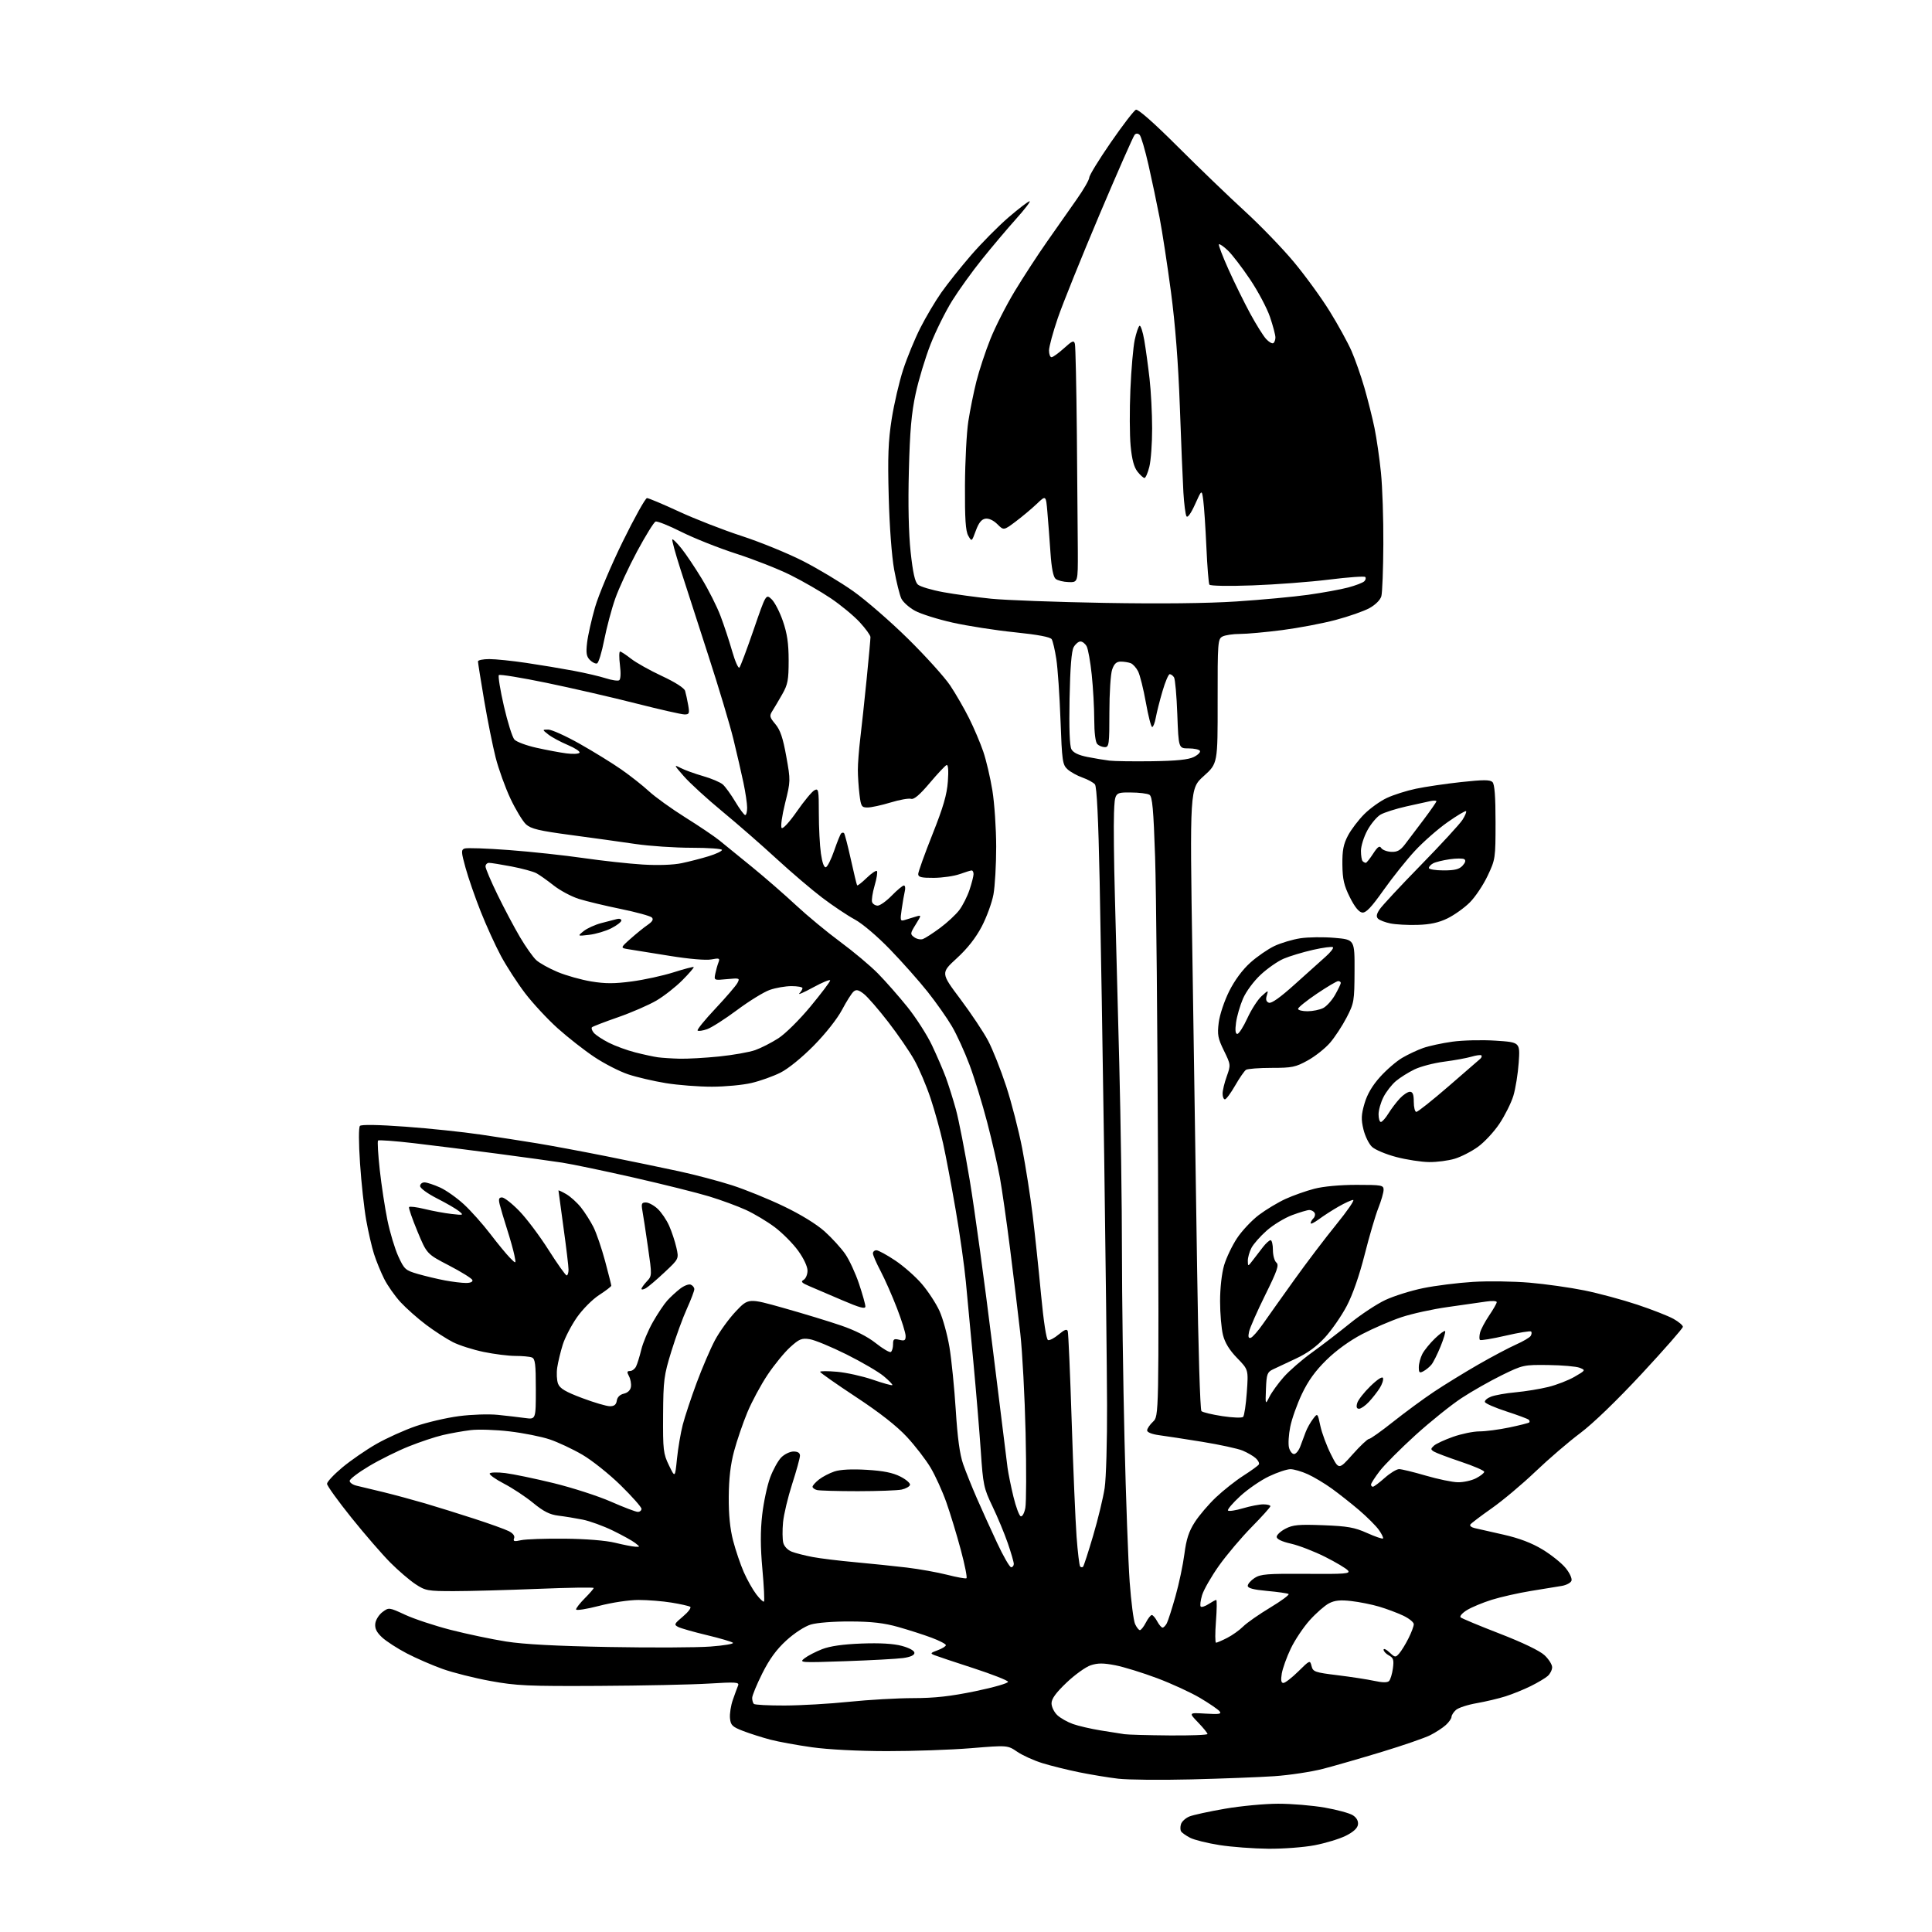 <?xml version="1.0" encoding="UTF-8" standalone="no"?>
<svg 
  version="1.1" 
  xmlns="http://www.w3.org/2000/svg" 
  xmlns:xlink="http://www.w3.org/1999/xlink" 
  xmlns:svg="http://www.w3.org/2000/svg"
  xmlns:rdf="http://www.w3.org/1999/02/22-rdf-syntax-ns#"
  xmlns:cc="http://creativecommons.org/ns#"
  xmlns:dc="http://purl.org/dc/elements/1.1/"
  viewBox="0 0 768 768"
  width="768"
  height="768"
>
<style>svg {background-color: white; }</style>"
<path stroke="none" fill="black" fill-rule="evenodd" d="M504.16,734.90C498.30,734.85 489.58,734.20 484.79,733.45C480.00,732.70 474.74,731.40 473.10,730.55C471.47,729.71 469.84,728.56 469.50,728.00C469.15,727.44 469.14,726.13 469.47,725.10C469.80,724.06 471.29,722.71 472.78,722.09C474.28,721.47 480.68,720.08 487.00,718.99C493.32,717.90 502.83,717.01 508.12,717.01C513.41,717.00 521.73,717.70 526.62,718.55C531.50,719.40 536.54,720.78 537.81,721.61C539.30,722.59 540.01,723.90 539.81,725.31C539.61,726.76 537.96,728.26 534.95,729.76C532.45,731.00 526.89,732.69 522.61,733.51C518.33,734.33 510.03,734.96 504.16,734.90zM473.50,707.34C461.40,707.64 448.35,707.51 444.50,707.06C440.65,706.61 433.68,705.46 429.00,704.51C424.32,703.55 417.75,701.93 414.40,700.89C411.04,699.86 406.55,697.83 404.41,696.38C400.53,693.74 400.53,693.74 386.02,694.93C378.03,695.59 362.95,696.11 352.50,696.10C341.08,696.08 329.20,695.47 322.73,694.56C316.80,693.72 309.37,692.37 306.23,691.54C303.08,690.71 298.25,689.18 295.50,688.13C291.10,686.44 290.46,685.83 290.18,683.03C290.01,681.28 290.52,677.97 291.33,675.68C292.13,673.38 293.07,670.82 293.41,670.00C293.95,668.69 292.47,668.59 281.76,669.25C275.02,669.66 255.32,670.08 238.00,670.17C209.79,670.32 205.30,670.11 194.95,668.22C188.60,667.06 180.05,664.91 175.95,663.44C171.85,661.98 165.43,659.19 161.69,657.24C157.94,655.28 153.52,652.42 151.87,650.88C149.69,648.84 148.95,647.33 149.18,645.38C149.36,643.91 150.65,641.85 152.05,640.81C154.58,638.93 154.63,638.93 161.05,641.90C164.60,643.55 172.73,646.24 179.12,647.89C185.51,649.53 195.41,651.61 201.12,652.52C208.23,653.64 221.13,654.33 242.06,654.71C258.87,655.02 277.03,654.94 282.41,654.53C287.80,654.13 291.82,653.45 291.35,653.03C290.88,652.61 286.23,651.24 281.00,649.99C275.77,648.74 270.64,647.28 269.59,646.74C267.84,645.84 267.99,645.51 271.52,642.55C273.62,640.78 274.90,639.06 274.35,638.72C273.80,638.38 270.46,637.63 266.93,637.06C263.39,636.48 257.51,636.01 253.86,636.01C250.09,636.00 243.29,637.02 238.11,638.37C233.10,639.67 229.00,640.30 229.00,639.77C229.00,639.23 230.57,637.23 232.50,635.30C234.42,633.37 236.00,631.55 236.00,631.25C236.00,630.94 225.99,631.10 213.75,631.60C201.51,632.09 186.52,632.50 180.43,632.50C169.98,632.50 169.11,632.34 165.13,629.71C162.81,628.17 158.35,624.35 155.21,621.20C152.07,618.06 145.11,610.04 139.75,603.37C134.39,596.70 130.00,590.61 130.00,589.83C130.00,589.05 132.72,586.14 136.06,583.35C139.39,580.57 145.47,576.37 149.58,574.02C153.69,571.67 160.76,568.48 165.28,566.93C169.80,565.38 177.52,563.58 182.44,562.94C187.40,562.28 194.29,562.06 197.94,562.43C201.55,562.80 206.41,563.37 208.75,563.69C213.00,564.27 213.00,564.27 213.00,552.24C213.00,542.20 212.74,540.11 211.42,539.61C210.55,539.27 207.60,539.00 204.88,539.00C202.15,539.00 196.47,538.29 192.27,537.42C188.06,536.55 182.56,534.80 180.04,533.52C177.53,532.25 172.74,529.15 169.40,526.64C166.05,524.13 161.48,520.07 159.22,517.63C156.97,515.18 154.03,511.00 152.70,508.34C151.37,505.68 149.56,501.25 148.68,498.50C147.80,495.75 146.40,489.68 145.57,485.00C144.74,480.32 143.63,470.20 143.12,462.50C142.56,454.16 142.55,448.12 143.08,447.56C143.65,446.97 150.44,447.09 161.24,447.88C170.73,448.57 184.12,449.98 191.00,451.00C197.88,452.01 208.00,453.59 213.50,454.49C219.00,455.39 231.38,457.70 241.00,459.62C250.62,461.55 263.68,464.25 270.00,465.62C276.32,466.99 285.77,469.49 291.00,471.17C296.23,472.85 305.46,476.60 311.52,479.51C318.29,482.75 324.58,486.62 327.82,489.52C330.71,492.13 334.40,496.17 336.01,498.51C337.62,500.85 340.08,506.16 341.47,510.31C342.86,514.46 344.00,518.52 344.00,519.33C344.00,520.46 341.79,519.86 334.75,516.84C329.66,514.65 323.79,512.14 321.69,511.25C318.68,509.98 318.21,509.46 319.44,508.77C320.30,508.29 321.00,506.64 321.00,505.10C321.00,503.46 319.46,500.19 317.25,497.15C315.19,494.31 311.02,490.12 308.00,487.84C304.98,485.57 299.80,482.47 296.50,480.96C293.20,479.45 286.63,477.03 281.89,475.59C277.16,474.15 263.66,470.78 251.89,468.10C240.13,465.43 227.35,462.76 223.50,462.17C219.65,461.58 207.95,459.96 197.50,458.58C187.05,457.19 172.27,455.34 164.66,454.45C157.06,453.56 150.58,453.08 150.28,453.39C149.98,453.69 150.29,458.93 150.96,465.04C151.63,471.15 153.01,480.16 154.01,485.06C155.02,489.95 156.96,496.42 158.34,499.43C160.70,504.58 161.15,504.99 166.17,506.44C169.10,507.28 173.92,508.43 176.89,508.99C179.85,509.54 183.60,510.00 185.22,510.00C187.02,510.00 188.02,509.55 187.78,508.83C187.56,508.19 183.40,505.60 178.53,503.07C169.67,498.48 169.67,498.48 165.94,489.49C163.88,484.54 162.38,480.20 162.60,479.84C162.82,479.48 165.59,479.82 168.75,480.59C171.91,481.37 176.75,482.26 179.50,482.57C184.26,483.11 184.40,483.06 182.50,481.49C181.40,480.58 177.46,478.29 173.75,476.41C169.98,474.49 167.00,472.32 167.00,471.49C167.00,470.67 167.79,470.01 168.75,470.02C169.71,470.03 172.49,470.95 174.93,472.05C177.37,473.16 181.64,476.18 184.43,478.76C187.22,481.34 191.92,486.61 194.87,490.47C197.82,494.34 201.35,498.62 202.71,500.00C205.19,502.50 205.19,502.50 204.48,499.00C204.09,497.07 202.77,492.35 201.53,488.50C200.30,484.65 199.00,480.26 198.63,478.75C198.11,476.61 198.32,476.00 199.57,476.00C200.45,476.00 203.52,478.40 206.38,481.34C209.25,484.27 214.49,491.24 218.04,496.84C221.59,502.43 224.84,507.00 225.25,507.00C225.66,507.00 226.00,505.96 226.00,504.69C226.00,503.42 225.10,495.91 224.00,488.00C222.90,480.09 222.00,473.46 222.00,473.25C222.00,473.05 223.39,473.70 225.10,474.69C226.80,475.69 229.44,478.07 230.96,480.00C232.49,481.93 234.70,485.41 235.89,487.75C237.07,490.08 239.15,496.16 240.52,501.25C241.88,506.34 243.00,510.76 243.00,511.08C243.00,511.40 240.83,513.07 238.17,514.79C235.47,516.54 231.58,520.46 229.31,523.71C227.10,526.89 224.57,531.75 223.71,534.50C222.85,537.25 221.86,541.32 221.52,543.54C221.17,545.77 221.32,548.69 221.83,550.04C222.56,551.94 224.74,553.24 231.41,555.75C236.16,557.54 241.13,559.00 242.45,559.00C244.17,559.00 244.95,558.37 245.18,556.79C245.38,555.39 246.42,554.37 248.00,554.00C249.56,553.64 250.62,552.60 250.81,551.26C250.98,550.07 250.63,548.18 250.03,547.05C249.15,545.41 249.23,545.00 250.43,545.00C251.25,545.00 252.33,544.21 252.82,543.25C253.31,542.29 254.26,539.25 254.92,536.50C255.59,533.75 257.67,528.80 259.55,525.50C261.43,522.20 263.99,518.38 265.24,517.00C266.48,515.62 268.77,513.51 270.32,512.31C271.86,511.10 273.77,510.36 274.56,510.66C275.35,510.97 276.00,511.78 276.00,512.47C276.00,513.16 274.67,516.65 273.05,520.24C271.42,523.82 268.65,531.42 266.89,537.13C263.92,546.75 263.68,548.59 263.59,562.50C263.51,576.43 263.67,577.86 265.92,582.50C268.34,587.50 268.34,587.50 269.11,579.87C269.54,575.67 270.57,569.58 271.41,566.34C272.25,563.10 274.74,555.60 276.93,549.69C279.13,543.77 282.40,536.14 284.21,532.74C286.02,529.35 289.75,524.19 292.50,521.29C297.50,516.01 297.50,516.01 311.50,519.95C319.20,522.12 329.46,525.24 334.30,526.90C339.97,528.84 344.89,531.34 348.16,533.94C350.95,536.16 353.63,537.73 354.12,537.43C354.60,537.13 355.00,535.77 355.00,534.42C355.00,532.30 355.34,532.05 357.50,532.59C359.58,533.11 360.00,532.86 360.00,531.07C360.00,529.89 358.45,524.91 356.55,520.00C354.66,515.10 351.74,508.48 350.06,505.29C348.38,502.11 347.00,498.94 347.00,498.25C347.00,497.56 347.62,497.00 348.39,497.00C349.15,497.00 352.52,498.83 355.87,501.07C359.22,503.31 363.99,507.51 366.46,510.41C368.94,513.30 372.07,518.10 373.44,521.08C374.80,524.06 376.59,530.55 377.42,535.50C378.24,540.45 379.37,551.70 379.93,560.50C380.62,571.54 381.53,578.20 382.86,582.00C383.92,585.02 386.36,591.10 388.28,595.50C390.20,599.90 393.82,607.89 396.33,613.25C398.83,618.61 401.36,623.00 401.94,623.00C402.52,623.00 403.00,622.40 403.00,621.68C403.00,620.95 401.92,617.23 400.61,613.43C399.29,609.62 396.56,603.04 394.53,598.82C391.06,591.59 390.79,590.31 389.88,576.82C389.34,568.94 388.02,553.05 386.94,541.50C385.85,529.95 384.50,515.55 383.94,509.50C383.38,503.45 381.56,490.62 379.90,481.00C378.24,471.38 375.99,459.45 374.89,454.50C373.79,449.55 371.54,441.45 369.89,436.50C368.23,431.55 365.34,424.74 363.46,421.38C361.58,418.01 356.91,411.20 353.08,406.25C349.26,401.30 344.91,396.29 343.42,395.12C341.34,393.48 340.40,393.25 339.35,394.13C338.59,394.75 336.52,398.02 334.74,401.38C332.85,404.96 328.19,410.87 323.50,415.63C318.81,420.39 313.34,424.84 310.27,426.38C307.39,427.83 302.22,429.68 298.77,430.49C295.32,431.31 288.23,431.98 283.00,431.98C277.77,431.99 269.55,431.35 264.72,430.57C259.89,429.78 253.14,428.21 249.72,427.07C246.30,425.93 240.24,422.83 236.27,420.18C232.29,417.53 225.73,412.39 221.68,408.76C217.64,405.13 211.82,398.86 208.74,394.83C205.67,390.80 201.34,384.12 199.13,380.00C196.92,375.88 193.29,367.92 191.08,362.33C188.86,356.74 186.16,348.95 185.08,345.03C183.31,338.65 183.27,337.84 184.67,337.30C185.53,336.97 193.49,337.24 202.37,337.91C211.24,338.58 224.57,340.02 232.00,341.10C239.43,342.18 250.00,343.33 255.50,343.67C261.63,344.04 267.63,343.83 271.00,343.12C274.02,342.49 278.86,341.24 281.75,340.35C284.64,339.46 287.00,338.34 287.00,337.86C287.00,337.39 281.57,337.00 274.94,337.00C268.30,337.00 258.29,336.33 252.69,335.51C247.08,334.68 235.53,333.08 227.00,331.94C214.25,330.24 211.08,329.48 209.10,327.69C207.79,326.48 205.01,321.90 202.93,317.50C200.86,313.10 198.20,305.74 197.03,301.15C195.86,296.55 193.80,286.28 192.45,278.32C191.10,270.36 190.00,263.43 190.00,262.92C190.00,262.41 192.03,262.00 194.51,262.00C196.99,262.00 203.62,262.68 209.26,263.52C214.89,264.35 223.32,265.76 228.00,266.64C232.68,267.52 238.45,268.86 240.82,269.63C243.20,270.40 245.59,270.75 246.13,270.42C246.72,270.05 246.85,267.64 246.44,264.40C246.07,261.43 246.09,259.00 246.49,259.00C246.89,259.00 248.85,260.29 250.86,261.86C252.86,263.43 258.39,266.53 263.15,268.74C268.42,271.20 272.01,273.50 272.34,274.64C272.65,275.66 273.19,278.19 273.56,280.25C274.15,283.61 274.00,284.00 272.11,284.00C270.95,284.00 262.24,282.02 252.75,279.61C243.26,277.19 227.29,273.52 217.25,271.44C207.21,269.37 198.69,267.98 198.31,268.36C197.94,268.73 198.83,274.28 200.31,280.69C201.78,287.09 203.66,293.07 204.48,293.98C205.30,294.89 209.24,296.36 213.24,297.25C217.23,298.14 222.60,299.15 225.16,299.48C227.73,299.82 230.07,299.70 230.37,299.21C230.67,298.73 228.57,297.35 225.71,296.15C222.84,294.94 219.38,293.08 218.00,292.00C215.50,290.04 215.50,290.04 217.94,290.02C219.27,290.01 224.90,292.55 230.44,295.67C235.97,298.80 243.43,303.39 247.00,305.89C250.57,308.38 255.53,312.29 258.00,314.57C260.48,316.85 266.94,321.50 272.36,324.90C277.79,328.29 283.86,332.39 285.86,333.99C287.86,335.60 293.77,340.41 299.00,344.68C304.23,348.95 312.08,355.79 316.46,359.88C320.85,363.97 328.72,370.49 333.96,374.36C339.21,378.23 345.98,383.91 349.00,386.98C352.02,390.05 357.29,396.04 360.71,400.29C364.12,404.54 368.52,411.39 370.47,415.51C372.43,419.64 374.90,425.37 375.97,428.26C377.03,431.14 378.84,436.88 379.98,441.00C381.12,445.12 383.60,457.84 385.50,469.25C387.40,480.67 391.43,510.14 394.47,534.75C397.50,559.36 400.23,581.30 400.52,583.50C400.82,585.70 401.86,590.85 402.85,594.94C403.84,599.03 405.15,602.55 405.76,602.75C406.39,602.96 407.20,601.47 407.59,599.40C407.97,597.34 408.02,583.93 407.69,569.58C407.36,555.24 406.41,537.42 405.58,530.00C404.75,522.58 402.93,507.50 401.53,496.50C400.14,485.50 398.30,472.68 397.45,468.00C396.60,463.32 394.34,453.48 392.42,446.12C390.50,438.75 387.34,428.49 385.41,423.32C383.47,418.14 380.32,411.23 378.40,407.97C376.49,404.71 372.15,398.54 368.76,394.27C365.37,390.00 358.64,382.41 353.81,377.42C348.75,372.18 342.80,367.13 339.76,365.49C336.87,363.93 331.08,360.06 326.91,356.90C322.73,353.74 314.51,346.73 308.64,341.33C302.77,335.92 293.06,327.45 287.06,322.50C281.06,317.55 274.23,311.30 271.88,308.62C267.86,304.04 267.78,303.84 270.57,305.28C272.19,306.12 276.22,307.58 279.51,308.52C282.81,309.46 286.32,310.96 287.33,311.84C288.34,312.73 290.58,315.83 292.31,318.73C294.05,321.63 295.81,324.00 296.23,324.00C296.66,324.00 297.00,322.68 297.00,321.07C297.00,319.45 296.34,314.98 295.53,311.14C294.72,307.29 292.93,299.50 291.54,293.82C290.16,288.14 285.66,273.15 281.55,260.50C277.44,247.85 272.45,232.40 270.46,226.17C268.46,219.94 267.02,214.65 267.25,214.42C267.48,214.19 269.10,215.79 270.85,217.97C272.61,220.15 276.25,225.57 278.95,230.02C281.66,234.47 285.01,241.12 286.40,244.81C287.80,248.49 289.89,254.82 291.05,258.87C292.21,262.93 293.51,265.85 293.93,265.37C294.36,264.89 296.90,258.11 299.59,250.30C304.48,236.10 304.48,236.10 306.71,238.19C307.93,239.34 309.96,243.26 311.21,246.89C312.92,251.86 313.49,255.74 313.50,262.50C313.50,270.33 313.17,272.09 310.94,276.00C309.53,278.48 307.76,281.47 307.01,282.65C305.79,284.56 305.93,285.12 308.22,287.85C310.17,290.16 311.23,293.31 312.55,300.65C314.29,310.29 314.28,310.46 312.08,319.32C310.83,324.36 310.24,328.64 310.73,329.13C311.22,329.62 313.86,326.74 316.77,322.55C319.62,318.45 322.75,314.67 323.73,314.15C325.37,313.27 325.50,313.94 325.50,323.35C325.50,328.93 325.87,336.11 326.33,339.31C326.85,342.96 327.59,344.97 328.31,344.73C328.95,344.52 330.43,341.55 331.60,338.14C332.78,334.72 334.02,331.64 334.37,331.30C334.72,330.95 335.23,330.90 335.52,331.18C335.80,331.47 337.01,336.15 338.22,341.60C339.42,347.04 340.54,351.69 340.72,351.93C340.89,352.17 342.59,350.85 344.50,349.00C346.41,347.15 348.24,345.91 348.58,346.25C348.92,346.58 348.51,349.19 347.67,352.04C346.84,354.90 346.39,357.85 346.68,358.62C346.97,359.38 347.97,360.00 348.90,360.00C349.83,360.00 352.35,358.20 354.50,356.00C356.65,353.80 358.81,352.00 359.31,352.00C359.81,352.00 359.98,353.01 359.68,354.25C359.39,355.49 358.82,358.71 358.44,361.40C357.78,365.91 357.88,366.26 359.61,365.72C360.65,365.39 362.59,364.80 363.93,364.40C366.37,363.67 366.37,363.67 364.01,367.48C361.79,371.07 361.76,371.35 363.43,372.57C364.40,373.28 365.94,373.60 366.85,373.29C367.76,372.97 370.83,370.98 373.69,368.87C376.54,366.76 379.98,363.56 381.34,361.76C382.69,359.97 384.52,356.35 385.40,353.72C386.28,351.08 387.00,348.27 387.00,347.47C387.00,346.66 386.66,346.01 386.25,346.02C385.84,346.02 383.70,346.68 381.50,347.47C379.30,348.26 374.69,348.93 371.25,348.96C366.27,348.99 365.00,348.69 365.00,347.46C365.00,346.62 367.54,339.53 370.65,331.71C374.97,320.86 376.42,315.87 376.79,310.62C377.11,306.23 376.92,303.88 376.28,304.12C375.73,304.33 372.70,307.55 369.55,311.29C365.57,316.00 363.30,317.91 362.16,317.55C361.25,317.26 357.57,317.92 354.00,319.01C350.43,320.09 346.33,320.99 344.89,320.99C342.49,321.00 342.23,320.58 341.65,315.75C341.30,312.86 341.01,308.50 341.01,306.05C341.00,303.61 341.44,297.98 341.97,293.55C342.51,289.12 343.64,278.52 344.50,270.00C345.35,261.48 346.04,253.93 346.02,253.23C346.01,252.53 344.09,249.88 341.75,247.34C339.41,244.80 334.26,240.54 330.31,237.87C326.35,235.20 319.15,231.04 314.31,228.63C309.46,226.21 299.77,222.40 292.77,220.14C285.78,217.89 275.94,213.98 270.91,211.46C265.89,208.93 261.25,207.08 260.59,207.33C259.94,207.58 256.65,212.89 253.28,219.14C249.92,225.39 245.99,233.88 244.55,238.00C243.10,242.12 241.14,249.52 240.17,254.43C239.21,259.34 237.93,263.52 237.33,263.72C236.72,263.93 235.45,263.31 234.50,262.36C233.12,260.97 232.89,259.58 233.38,255.45C233.71,252.60 235.14,246.28 236.54,241.39C237.95,236.50 242.91,224.74 247.57,215.25C252.23,205.76 256.56,198.00 257.19,198.00C257.82,198.00 263.55,200.41 269.92,203.36C276.29,206.31 287.52,210.69 294.87,213.08C302.22,215.48 313.12,219.93 319.10,222.97C325.07,226.01 334.09,231.42 339.14,234.98C344.19,238.55 354.03,247.10 361.01,253.98C368.00,260.87 375.51,269.20 377.72,272.50C379.92,275.80 383.30,281.65 385.22,285.50C387.15,289.35 389.68,295.31 390.85,298.73C392.03,302.16 393.66,309.14 394.49,314.23C395.32,319.33 395.99,329.38 396.00,336.57C396.00,343.75 395.51,352.30 394.91,355.57C394.31,358.83 392.22,364.56 390.26,368.30C387.89,372.82 384.57,377.05 380.33,380.93C373.97,386.77 373.97,386.77 381.74,397.13C386.01,402.83 390.99,410.29 392.79,413.71C394.60,417.12 397.82,425.24 399.96,431.76C402.10,438.27 404.97,449.43 406.35,456.55C407.72,463.67 409.59,475.57 410.49,483.00C411.39,490.43 412.89,504.56 413.81,514.42C414.85,525.39 415.94,532.48 416.62,532.71C417.24,532.91 419.15,531.90 420.87,530.45C423.15,528.54 424.12,528.19 424.45,529.16C424.70,529.90 425.40,546.02 426.01,565.00C426.62,583.98 427.50,604.59 427.95,610.81C428.41,617.03 429.06,622.39 429.39,622.73C429.73,623.06 430.24,623.10 430.53,622.81C430.82,622.52 432.63,616.93 434.56,610.39C436.49,603.85 438.54,595.35 439.12,591.50C439.70,587.65 440.13,572.80 440.07,558.50C440.02,544.20 439.51,499.88 438.94,460.00C438.37,420.12 437.55,370.77 437.13,350.32C436.62,325.40 436.00,312.70 435.25,311.80C434.63,311.06 432.41,309.84 430.31,309.10C428.22,308.37 425.53,306.88 424.35,305.80C422.37,303.99 422.16,302.53 421.56,286.17C421.21,276.45 420.46,265.56 419.90,261.97C419.35,258.38 418.52,254.84 418.07,254.11C417.52,253.22 412.59,252.29 403.37,251.34C395.74,250.56 384.63,248.83 378.69,247.50C372.74,246.17 365.99,244.04 363.69,242.77C361.39,241.51 358.96,239.33 358.29,237.93C357.63,236.53 356.34,231.37 355.44,226.45C354.48,221.16 353.59,209.32 353.28,197.50C352.85,181.49 353.09,175.32 354.46,166.56C355.41,160.54 357.46,151.70 359.03,146.91C360.59,142.13 363.66,134.67 365.85,130.35C368.04,126.03 371.78,119.72 374.17,116.32C376.55,112.92 381.88,106.23 386.00,101.46C390.13,96.69 396.84,89.90 400.92,86.39C405.01,82.88 408.77,80.00 409.28,80.00C409.79,80.00 407.35,83.19 403.85,87.09C400.36,90.99 394.31,98.15 390.41,103.01C386.50,107.86 381.14,115.32 378.48,119.58C375.83,123.84 371.96,131.64 369.89,136.92C367.83,142.19 365.16,151.00 363.98,156.50C362.32,164.18 361.69,171.31 361.29,187.21C360.94,200.52 361.20,212.03 361.99,219.41C362.87,227.58 363.70,231.32 364.86,232.37C365.76,233.18 370.32,234.55 375.00,235.40C379.68,236.25 388.23,237.42 394.00,238.00C399.77,238.58 420.02,239.33 439.00,239.66C461.28,240.05 479.87,239.85 491.50,239.09C501.40,238.44 514.23,237.25 520.00,236.44C525.77,235.63 532.93,234.33 535.90,233.54C538.87,232.75 541.76,231.64 542.33,231.07C542.90,230.50 543.06,229.73 542.69,229.36C542.32,228.99 535.85,229.46 528.31,230.40C520.76,231.34 507.10,232.37 497.95,232.70C488.39,233.05 481.07,232.92 480.75,232.40C480.44,231.90 479.90,225.20 479.56,217.50C479.21,209.80 478.66,201.47 478.33,199.00C477.74,194.50 477.74,194.50 475.06,200.46C473.42,204.10 472.09,205.95 471.64,205.23C471.24,204.57 470.69,200.32 470.42,195.77C470.15,191.22 469.51,175.80 469.00,161.50C468.37,144.13 467.20,129.03 465.47,116.00C464.04,105.28 462.01,92.00 460.95,86.50C459.89,81.00 457.91,71.59 456.55,65.59C455.19,59.59 453.61,54.21 453.04,53.64C452.38,52.98 451.65,52.95 451.06,53.55C450.54,54.07 444.24,68.39 437.05,85.36C429.87,102.34 422.41,120.83 420.49,126.45C418.57,132.07 417.00,137.87 417.00,139.34C417.00,140.80 417.45,142.00 418.00,142.00C418.55,142.00 420.76,140.41 422.92,138.46C426.29,135.41 426.90,135.16 427.29,136.71C427.54,137.69 427.89,153.80 428.07,172.50C428.25,191.20 428.42,212.12 428.45,219.00C428.50,231.50 428.50,231.50 424.77,231.39C422.72,231.33 420.40,230.75 419.62,230.10C418.69,229.33 417.99,225.79 417.58,219.71C417.23,214.65 416.69,207.42 416.36,203.66C415.78,196.81 415.78,196.81 412.14,200.29C410.14,202.20 406.36,205.36 403.74,207.33C398.99,210.89 398.99,210.89 396.47,208.38C394.95,206.86 393.09,205.99 391.75,206.18C390.18,206.41 389.08,207.77 387.91,210.94C386.28,215.38 386.28,215.38 384.89,212.94C383.84,211.10 383.52,206.22 383.59,193.00C383.64,183.38 384.24,171.90 384.92,167.50C385.60,163.10 387.04,155.95 388.13,151.62C389.22,147.29 391.72,139.71 393.70,134.77C395.67,129.84 400.05,121.24 403.44,115.65C406.82,110.07 412.58,101.22 416.25,96.00C419.91,90.78 425.18,83.27 427.95,79.32C430.73,75.38 433.00,71.45 433.00,70.58C433.00,69.72 436.86,63.42 441.58,56.59C446.30,49.75 450.78,43.91 451.55,43.62C452.41,43.29 458.74,48.87 468.22,58.34C476.62,66.73 488.56,78.22 494.75,83.88C500.94,89.54 509.74,98.64 514.30,104.11C518.86,109.58 525.30,118.43 528.60,123.78C531.91,129.12 535.79,136.20 537.24,139.50C538.69,142.80 541.00,149.39 542.38,154.15C543.75,158.91 545.56,166.11 546.39,170.15C547.22,174.19 548.37,182.16 548.95,187.86C549.53,193.55 549.96,206.38 549.90,216.36C549.85,226.34 549.49,235.62 549.11,237.00C548.69,238.49 546.78,240.40 544.39,241.73C542.17,242.95 536.12,245.07 530.93,246.44C525.74,247.82 516.19,249.63 509.70,250.47C503.21,251.31 495.64,252.00 492.88,252.00C490.13,252.00 487.00,252.47 485.93,253.04C484.10,254.02 484.00,255.36 484.03,278.79C484.06,303.50 484.06,303.50 478.50,308.50C472.95,313.50 472.95,313.50 474.01,381.00C474.60,418.12 475.43,473.60 475.87,504.29C476.32,535.50 477.07,560.46 477.59,560.94C478.09,561.42 481.84,562.32 485.92,562.94C489.99,563.56 493.70,563.70 494.16,563.24C494.62,562.78 495.28,558.37 495.63,553.43C496.27,544.46 496.27,544.46 491.78,539.84C488.72,536.70 486.93,533.78 486.15,530.67C485.52,528.16 485.00,522.12 485.00,517.24C485.00,511.99 485.66,506.15 486.61,502.93C487.50,499.94 489.82,495.10 491.76,492.17C493.71,489.24 497.61,485.09 500.43,482.96C503.26,480.83 508.02,477.97 511.03,476.59C514.04,475.22 519.18,473.40 522.46,472.55C526.05,471.61 532.71,471.00 539.21,471.00C549.27,471.00 550.00,471.13 550.00,472.96C550.00,474.04 549.06,477.31 547.91,480.21C546.75,483.12 544.31,491.46 542.47,498.73C540.38,506.99 537.71,514.66 535.37,519.11C533.31,523.04 529.42,528.66 526.73,531.61C523.39,535.26 519.73,537.93 515.17,540.05C511.50,541.76 507.38,543.70 506.00,544.36C503.76,545.44 503.47,546.25 503.24,552.03C502.99,558.50 502.99,558.50 504.62,555.25C505.52,553.46 508.07,549.93 510.28,547.42C512.50,544.90 517.55,540.51 521.50,537.67C525.45,534.83 532.24,529.62 536.59,526.09C540.94,522.56 547.28,518.37 550.69,516.77C554.09,515.18 560.85,513.05 565.71,512.06C570.58,511.06 579.49,509.94 585.53,509.57C591.56,509.20 601.67,509.34 608.00,509.88C614.33,510.42 624.16,511.81 629.86,512.97C635.55,514.13 645.00,516.68 650.86,518.63C656.71,520.58 663.19,523.12 665.25,524.27C667.31,525.43 668.99,526.85 668.97,527.43C668.96,528.02 661.63,536.38 652.70,546.00C642.79,556.67 633.20,565.93 628.14,569.71C623.57,573.13 615.57,580.00 610.36,584.98C605.15,589.96 597.32,596.53 592.96,599.59C588.60,602.65 584.78,605.55 584.47,606.04C584.17,606.54 584.95,607.17 586.21,607.45C587.47,607.73 592.63,608.90 597.68,610.05C603.93,611.47 608.88,613.35 613.18,615.95C616.66,618.06 620.80,621.38 622.38,623.33C624.00,625.33 625.01,627.54 624.68,628.39C624.36,629.21 622.62,630.13 620.80,630.43C618.99,630.73 613.45,631.63 608.49,632.44C603.53,633.25 596.56,634.83 592.99,635.94C589.42,637.06 584.98,638.90 583.12,640.05C581.26,641.20 580.13,642.49 580.62,642.93C581.10,643.36 588.12,646.29 596.21,649.42C605.28,652.93 612.08,656.21 613.96,657.96C615.63,659.52 617.00,661.68 617.00,662.75C617.00,663.82 616.21,665.38 615.25,666.23C614.29,667.08 611.25,668.89 608.50,670.25C605.75,671.61 601.25,673.44 598.50,674.31C595.75,675.19 590.58,676.41 587.00,677.04C583.42,677.66 579.71,678.87 578.75,679.74C577.79,680.60 577.00,681.84 577.00,682.48C577.00,683.12 575.99,684.58 574.75,685.71C573.51,686.85 570.70,688.68 568.50,689.78C566.30,690.88 557.75,693.83 549.50,696.34C541.25,698.85 530.67,701.90 526.00,703.12C521.33,704.33 512.55,705.66 506.50,706.07C500.45,706.47 485.60,707.04 473.50,707.34zM464.75,689.86C473.14,689.94 480.00,689.68 480.00,689.29C480.00,688.90 478.31,686.83 476.25,684.69C472.50,680.79 472.50,680.79 479.20,681.19C484.74,681.52 485.71,681.35 484.78,680.24C484.17,679.50 480.69,677.12 477.05,674.96C473.41,672.80 465.72,669.26 459.96,667.10C454.21,664.94 446.73,662.63 443.35,661.97C438.58,661.05 436.39,661.05 433.58,661.97C431.59,662.63 427.27,665.73 423.98,668.86C419.73,672.91 418.00,675.29 418.00,677.10C418.00,678.50 419.03,680.61 420.28,681.79C421.53,682.97 424.34,684.56 426.53,685.33C428.71,686.10 433.65,687.24 437.50,687.87C441.35,688.50 445.62,689.17 447.00,689.37C448.38,689.57 456.36,689.79 464.75,689.86zM311.92,677.97C318.29,677.95 329.80,677.29 337.50,676.49C345.20,675.69 356.68,675.04 363.00,675.03C371.60,675.02 377.84,674.32 387.76,672.27C395.13,670.75 400.88,669.08 400.70,668.52C400.53,667.96 394.34,665.54 386.95,663.13C379.55,660.73 372.60,658.41 371.50,657.97C369.70,657.26 369.83,657.06 372.75,655.99C374.54,655.34 376.00,654.43 376.00,653.97C376.00,653.52 373.45,652.19 370.33,651.02C367.21,649.85 361.25,647.94 357.08,646.76C351.41,645.16 346.60,644.60 338.00,644.56C331.40,644.53 324.71,645.05 322.30,645.78C319.88,646.51 315.78,649.18 312.58,652.10C308.66,655.68 305.87,659.51 303.02,665.20C300.81,669.62 299.00,674.00 299.00,674.95C299.00,675.89 299.30,676.97 299.67,677.33C300.03,677.70 305.55,677.99 311.92,677.97zM510.17,669.00C510.86,669.00 513.53,666.94 516.09,664.42C520.68,659.89 520.75,659.86 521.36,662.28C521.93,664.57 522.65,664.82 531.74,665.93C537.11,666.59 543.67,667.60 546.33,668.18C549.55,668.88 551.50,668.90 552.16,668.24C552.71,667.69 553.40,665.43 553.70,663.22C554.15,659.83 553.90,659.02 552.12,658.06C550.95,657.44 550.00,656.42 550.00,655.79C550.00,655.16 551.05,655.64 552.33,656.84C554.55,658.92 554.74,658.94 556.21,657.27C557.07,656.29 558.72,653.61 559.88,651.29C561.05,648.97 562.00,646.44 562.00,645.65C562.00,644.86 560.09,643.32 557.75,642.22C555.41,641.12 551.13,639.52 548.23,638.66C545.33,637.80 540.34,636.80 537.14,636.44C532.79,635.94 530.56,636.17 528.29,637.35C526.63,638.21 523.19,641.22 520.65,644.04C518.12,646.86 514.72,651.94 513.10,655.34C511.48,658.73 509.88,663.19 509.53,665.25C509.09,667.93 509.27,669.00 510.17,669.00zM336.00,660.35C318.02,660.97 317.57,660.94 319.83,659.18C321.11,658.19 324.26,656.56 326.83,655.56C329.96,654.35 335.13,653.61 342.50,653.33C349.86,653.06 355.16,653.37 358.50,654.27C361.52,655.09 363.50,656.19 363.50,657.05C363.50,657.98 361.93,658.69 359.00,659.10C356.52,659.44 346.18,660.00 336.00,660.35zM483.39,653.00C483.77,653.00 485.76,652.15 487.80,651.10C489.85,650.06 492.71,648.02 494.16,646.57C495.61,645.12 500.46,641.73 504.93,639.04C509.40,636.35 512.68,633.92 512.22,633.64C511.76,633.35 507.92,632.80 503.69,632.42C498.28,631.93 496.00,631.33 496.00,630.39C496.00,629.65 497.22,628.25 498.72,627.27C501.09,625.73 503.74,625.52 519.25,625.63C534.80,625.75 536.90,625.58 535.83,624.30C535.16,623.49 531.08,621.05 526.76,618.88C522.45,616.71 516.34,614.35 513.21,613.64C509.55,612.81 507.50,611.83 507.50,610.92C507.50,610.14 509.07,608.68 511.00,607.68C513.96,606.14 516.26,605.93 526.00,606.30C535.68,606.67 538.44,607.16 543.40,609.38C546.65,610.84 549.51,611.82 549.76,611.57C550.01,611.32 549.27,609.79 548.12,608.16C546.96,606.54 543.42,603.00 540.26,600.30C537.09,597.60 532.19,593.74 529.38,591.71C526.56,589.68 522.28,587.12 519.88,586.03C517.47,584.94 514.38,584.03 513.00,584.02C511.62,584.01 507.79,585.28 504.49,586.85C501.18,588.41 496.01,591.97 492.99,594.75C489.97,597.53 487.79,600.11 488.15,600.47C488.51,600.84 491.18,600.43 494.08,599.57C496.99,598.71 500.63,598.00 502.18,598.00C503.73,598.00 505.00,598.33 505.00,598.73C505.00,599.13 501.66,602.84 497.59,606.98C493.51,611.12 487.67,618.03 484.60,622.33C481.54,626.64 478.50,631.93 477.85,634.09C477.21,636.25 476.96,638.30 477.31,638.64C477.65,638.99 479.06,638.53 480.43,637.64C481.81,636.74 483.17,636.00 483.47,636.00C483.77,636.00 483.72,639.83 483.36,644.50C483.00,649.17 483.01,653.00 483.39,653.00zM453.13,648.00C453.58,648.00 454.65,646.65 455.50,645.00C456.35,643.35 457.41,642.00 457.86,642.00C458.30,642.00 459.26,643.12 460.00,644.50C460.74,645.88 461.70,647.00 462.13,647.00C462.57,647.00 463.34,646.21 463.84,645.25C464.34,644.29 465.89,639.45 467.28,634.50C468.68,629.55 470.27,622.00 470.82,617.73C471.58,611.85 472.58,608.77 474.94,605.10C476.65,602.42 480.45,597.97 483.38,595.20C486.31,592.43 491.22,588.55 494.29,586.59C497.36,584.63 500.11,582.63 500.41,582.15C500.71,581.66 500.16,580.55 499.19,579.67C498.22,578.79 495.87,577.43 493.96,576.63C492.06,575.84 484.88,574.28 478.00,573.16C471.12,572.05 463.36,570.85 460.75,570.51C457.92,570.13 456.00,569.37 456.00,568.61C456.00,567.92 457.05,566.36 458.34,565.15C460.68,562.95 460.68,562.95 460.33,463.73C460.13,409.15 459.61,353.78 459.17,340.67C458.53,321.71 458.08,316.66 456.93,315.94C456.15,315.44 452.72,315.02 449.33,315.02C443.15,315.00 443.15,315.00 442.83,323.25C442.65,327.79 442.81,342.52 443.18,356.00C443.55,369.48 444.34,399.40 444.92,422.50C445.51,445.60 445.99,479.28 445.99,497.34C446.00,515.41 446.45,549.16 447.01,572.34C447.56,595.53 448.49,620.94 449.06,628.82C449.64,636.70 450.60,644.23 451.21,645.57C451.82,646.91 452.69,648.00 453.13,648.00zM303.69,636.64C303.96,636.37 303.68,630.57 303.06,623.75C302.27,614.95 302.24,608.69 302.98,602.19C303.55,597.15 304.98,590.47 306.15,587.33C307.32,584.19 309.32,580.58 310.60,579.31C311.87,578.04 314.05,577.00 315.45,577.00C317.15,577.00 318.00,577.55 318.00,578.65C318.00,579.55 316.61,584.61 314.90,589.90C313.20,595.18 311.56,602.05 311.27,605.16C310.98,608.27 311.02,611.93 311.36,613.28C311.72,614.72 313.13,616.19 314.74,616.82C316.26,617.41 319.98,618.36 323.00,618.93C326.02,619.51 333.68,620.44 340.00,621.01C346.32,621.59 355.54,622.54 360.47,623.13C365.40,623.72 372.60,625.01 376.47,625.99C380.34,626.98 383.80,627.61 384.18,627.38C384.55,627.16 383.54,622.07 381.93,616.08C380.33,610.09 377.74,601.59 376.18,597.18C374.62,592.77 371.81,586.58 369.92,583.41C368.04,580.25 363.80,574.75 360.50,571.19C356.52,566.90 349.70,561.54 340.25,555.32C332.41,550.15 326.00,545.65 326.00,545.32C326.00,544.98 329.04,544.98 332.75,545.30C336.46,545.63 342.84,547.04 346.92,548.44C351.00,549.85 354.51,550.82 354.72,550.61C354.93,550.40 353.39,548.80 351.30,547.06C349.21,545.31 342.55,541.42 336.50,538.40C330.45,535.39 323.87,532.66 321.88,532.35C318.70,531.85 317.73,532.24 314.11,535.52C311.83,537.58 307.80,542.51 305.14,546.48C302.48,550.45 298.86,557.18 297.09,561.43C295.33,565.67 292.95,572.60 291.82,576.82C290.39,582.14 289.74,587.74 289.69,595.00C289.64,602.14 290.20,607.74 291.44,612.50C292.45,616.35 294.35,621.95 295.67,624.95C296.99,627.95 299.22,631.91 300.63,633.76C302.05,635.62 303.42,636.91 303.69,636.64zM252.50,614.84C254.50,614.94 254.50,614.94 252.50,613.36C251.40,612.49 247.40,610.28 243.61,608.43C239.83,606.59 234.43,604.63 231.61,604.07C228.80,603.51 224.46,602.80 221.96,602.50C218.52,602.08 216.08,600.84 211.96,597.46C208.96,594.99 203.72,591.53 200.33,589.77C196.93,588.00 194.39,586.18 194.67,585.72C194.96,585.26 197.74,585.19 200.85,585.57C203.96,585.95 212.61,587.75 220.08,589.57C227.54,591.40 237.80,594.71 242.87,596.94C247.94,599.17 252.74,601.00 253.54,601.00C254.35,601.00 255.00,600.45 255.00,599.78C255.00,599.11 251.29,594.91 246.75,590.45C242.21,586.00 235.34,580.51 231.47,578.26C227.61,576.01 221.76,573.27 218.47,572.17C215.19,571.07 208.02,569.64 202.55,569.00C197.08,568.35 190.11,568.12 187.05,568.50C184.00,568.87 179.03,569.76 176.00,570.47C172.97,571.18 166.90,573.20 162.50,574.97C158.10,576.73 151.01,580.24 146.75,582.78C142.49,585.31 139.00,587.96 139.00,588.67C139.00,589.38 140.24,590.24 141.75,590.59C143.26,590.93 148.10,592.09 152.50,593.17C156.90,594.25 164.32,596.26 169.00,597.63C173.68,599.01 182.45,601.74 188.50,603.71C194.55,605.67 200.72,607.89 202.22,608.64C203.96,609.52 204.73,610.55 204.36,611.50C203.89,612.72 204.40,612.86 207.14,612.25C208.99,611.84 216.80,611.57 224.50,611.65C232.95,611.73 240.88,612.38 244.50,613.27C247.80,614.08 251.40,614.78 252.50,614.84zM341.00,592.77C333.02,592.77 325.71,592.56 324.75,592.31C323.79,592.06 323.00,591.47 323.00,591.00C323.00,590.53 324.15,589.24 325.56,588.13C326.97,587.02 329.75,585.58 331.74,584.92C334.06,584.16 338.66,583.92 344.55,584.28C351.13,584.67 354.92,585.43 357.93,586.97C360.24,588.14 361.95,589.65 361.73,590.30C361.51,590.96 360.02,591.78 358.42,592.13C356.81,592.48 348.98,592.76 341.00,592.77zM545.75,591.00C546.16,591.00 548.27,589.42 550.43,587.50C552.59,585.57 555.17,584.00 556.17,584.00C557.16,584.00 561.91,585.16 566.73,586.57C571.56,587.98 577.30,589.18 579.50,589.22C581.70,589.27 584.96,588.55 586.75,587.63C588.54,586.70 590.00,585.55 590.00,585.06C590.00,584.57 585.84,582.77 580.75,581.07C575.66,579.36 570.83,577.54 570.00,577.02C568.67,576.18 568.67,575.92 570.00,574.69C570.83,573.93 574.25,572.34 577.60,571.16C580.96,569.97 585.68,569.00 588.10,569.00C590.52,569.00 595.86,568.30 599.98,567.44C604.09,566.58 607.65,565.68 607.89,565.44C608.14,565.20 608.05,564.72 607.70,564.37C607.36,564.02 603.37,562.54 598.85,561.07C594.33,559.60 590.47,557.92 590.28,557.33C590.08,556.75 591.18,555.78 592.71,555.19C594.25,554.59 598.65,553.81 602.50,553.46C606.35,553.10 612.20,552.15 615.50,551.33C618.80,550.52 623.50,548.69 625.94,547.27C630.32,544.73 630.35,544.67 627.94,543.71C626.60,543.18 621.00,542.69 615.50,542.62C605.69,542.50 605.34,542.58 597.00,546.66C592.33,548.95 585.12,553.04 581.00,555.75C576.88,558.46 568.64,565.07 562.70,570.45C556.77,575.84 550.35,582.28 548.45,584.76C546.55,587.25 545.00,589.67 545.00,590.14C545.00,590.61 545.34,591.00 545.75,591.00zM537.67,578.16C540.69,574.77 543.62,572.00 544.19,572.00C544.76,572.00 549.11,568.91 553.86,565.13C558.61,561.36 565.88,556.02 570.00,553.27C574.12,550.52 582.00,545.68 587.49,542.51C592.99,539.35 599.80,535.74 602.62,534.49C605.44,533.24 608.07,531.69 608.47,531.05C608.87,530.40 608.95,529.61 608.64,529.30C608.32,528.99 603.75,529.74 598.46,530.96C593.17,532.18 588.60,532.94 588.30,532.64C588.00,532.34 588.03,531.03 588.35,529.74C588.67,528.45 590.30,525.39 591.95,522.94C593.61,520.50 594.97,518.10 594.98,517.62C594.99,517.13 593.09,517.03 590.75,517.39C588.41,517.75 581.58,518.73 575.56,519.56C569.55,520.39 561.23,522.22 557.08,523.61C552.92,525.00 545.93,528.01 541.54,530.30C536.57,532.89 531.19,536.77 527.29,540.60C522.87,544.93 520.00,548.91 517.53,554.12C515.60,558.18 513.51,564.06 512.89,567.18C512.26,570.31 512.04,574.02 512.39,575.43C512.75,576.85 513.65,578.00 514.40,578.00C515.15,578.00 516.26,576.65 516.88,575.00C517.50,573.35 518.47,570.76 519.03,569.25C519.60,567.74 520.90,565.41 521.92,564.08C523.76,561.66 523.76,561.66 524.87,566.85C525.48,569.69 527.38,574.79 529.09,578.17C532.19,584.32 532.19,584.32 537.67,578.16zM540.25,560.00C539.29,560.00 539.06,559.31 539.51,557.75C539.86,556.51 542.22,553.49 544.75,551.03C547.58,548.28 549.51,547.04 549.77,547.81C550.00,548.50 549.41,550.29 548.46,551.78C547.52,553.28 545.59,555.74 544.18,557.25C542.78,558.76 541.00,560.00 540.25,560.00zM565.83,545.09C564.28,545.92 564.00,545.68 564.00,543.49C564.00,542.06 564.64,539.69 565.41,538.20C566.19,536.72 568.44,533.96 570.40,532.07C572.36,530.18 574.19,528.85 574.45,529.12C574.72,529.39 573.91,532.14 572.65,535.23C571.39,538.32 569.76,541.59 569.01,542.48C568.27,543.38 566.84,544.55 565.83,545.09zM497.21,531.79C497.92,531.56 500.07,529.11 502.00,526.35C503.93,523.58 509.50,515.74 514.39,508.91C519.27,502.08 526.84,492.11 531.20,486.75C535.56,481.39 538.58,477.00 537.90,477.00C537.23,477.00 534.61,478.19 532.09,479.64C529.56,481.08 526.04,483.36 524.25,484.69C522.46,486.01 521.00,486.72 521.00,486.25C521.00,485.78 521.50,484.90 522.11,484.29C522.72,483.68 522.92,482.69 522.55,482.09C522.18,481.49 521.25,481.00 520.48,481.00C519.71,481.00 516.63,481.92 513.64,483.03C510.65,484.15 506.12,486.90 503.57,489.15C501.02,491.39 498.27,494.51 497.47,496.06C496.66,497.62 496.01,499.94 496.03,501.20C496.07,503.50 496.07,503.50 497.99,501.00C499.05,499.62 500.87,497.26 502.03,495.75C503.20,494.24 504.57,493.00 505.08,493.00C505.58,493.00 506.00,494.74 506.00,496.88C506.00,499.01 506.62,501.27 507.38,501.90C508.51,502.84 507.75,505.07 502.95,514.77C499.76,521.22 496.87,527.78 496.53,529.35C496.08,531.42 496.26,532.08 497.21,531.79zM256.75,512.08C255.79,512.62 255.00,512.75 255.00,512.35C255.00,511.95 255.95,510.62 257.11,509.38C259.20,507.16 259.21,507.07 257.58,495.82C256.69,489.59 255.69,483.04 255.36,481.25C254.87,478.49 255.07,478.00 256.74,478.00C257.82,478.00 259.93,479.13 261.41,480.51C262.90,481.89 264.97,484.93 266.00,487.27C267.04,489.61 268.33,493.52 268.88,495.97C269.88,500.41 269.88,500.41 264.19,505.74C261.06,508.68 257.71,511.53 256.75,512.08zM568.09,461.94C565.02,461.91 559.15,461.01 555.06,459.94C550.97,458.87 546.62,457.05 545.39,455.89C544.16,454.74 542.63,451.61 541.99,448.95C541.03,444.97 541.11,443.14 542.41,438.67C543.48,434.99 545.49,431.56 548.61,428.09C551.15,425.26 555.11,421.85 557.40,420.51C559.69,419.16 563.44,417.40 565.74,416.59C568.04,415.78 573.27,414.65 577.38,414.08C581.48,413.51 589.21,413.33 594.55,413.68C604.26,414.32 604.26,414.32 603.71,422.41C603.40,426.86 602.44,432.82 601.57,435.65C600.70,438.48 598.21,443.45 596.05,446.69C593.89,449.93 590.03,454.08 587.47,455.91C584.92,457.75 580.77,459.87 578.26,460.62C575.74,461.38 571.17,461.98 568.09,461.94zM548.92,446.00C549.42,446.00 550.76,444.50 551.89,442.67C553.02,440.84 555.06,438.14 556.43,436.67C557.79,435.20 559.60,434.00 560.45,434.00C561.59,434.00 562.00,435.06 562.00,438.00C562.00,440.20 562.46,442.00 563.02,442.00C563.59,442.00 569.33,437.44 575.77,431.87C582.22,426.30 587.92,421.36 588.43,420.89C588.95,420.42 589.14,419.81 588.87,419.53C588.59,419.26 586.82,419.49 584.93,420.05C583.05,420.60 578.16,421.50 574.07,422.03C569.98,422.56 564.66,423.95 562.25,425.12C559.84,426.29 556.52,428.37 554.89,429.75C553.25,431.13 551.03,433.98 549.96,436.09C548.88,438.19 548.00,441.29 548.00,442.96C548.00,444.63 548.41,446.00 548.92,446.00zM486.93,437.00C486.42,437.00 486.00,435.99 486.00,434.75C485.99,433.51 486.73,430.43 487.64,427.90C489.27,423.34 489.26,423.23 486.53,417.65C484.12,412.73 483.86,411.30 484.46,406.49C484.85,403.39 486.67,397.94 488.61,394.04C490.81,389.66 493.89,385.48 497.01,382.68C499.72,380.24 504.05,377.26 506.63,376.04C509.21,374.83 513.84,373.45 516.91,372.98C519.99,372.51 526.10,372.43 530.50,372.81C538.50,373.50 538.50,373.50 538.45,386.00C538.40,397.99 538.27,398.75 535.29,404.50C533.58,407.80 530.61,412.31 528.70,414.53C526.78,416.75 522.81,419.90 519.86,421.53C515.03,424.21 513.61,424.50 505.50,424.50C500.55,424.50 495.97,424.85 495.31,425.27C494.66,425.70 492.71,428.51 490.99,431.52C489.26,434.53 487.44,437.00 486.93,437.00zM270.14,420.85C273.25,420.93 280.32,420.53 285.86,419.97C291.41,419.40 297.85,418.26 300.18,417.44C302.51,416.62 306.64,414.51 309.37,412.76C312.15,410.98 317.76,405.43 322.16,400.12C326.47,394.91 330.00,390.24 330.00,389.74C330.00,389.23 326.96,390.47 323.25,392.50C319.54,394.53 317.06,395.60 317.75,394.89C318.44,394.18 319.00,393.24 319.00,392.80C319.00,392.36 317.03,392.00 314.63,392.00C312.22,392.00 308.33,392.68 305.98,393.51C303.63,394.33 297.78,397.94 292.98,401.52C288.18,405.09 282.82,408.52 281.07,409.12C279.33,409.73 277.64,409.97 277.31,409.65C276.99,409.33 280.18,405.40 284.39,400.93C288.60,396.45 292.53,391.87 293.13,390.76C294.17,388.81 294.00,388.75 289.01,389.22C283.84,389.72 283.81,389.71 284.33,387.11C284.62,385.68 285.19,383.65 285.59,382.61C286.25,380.90 285.97,380.78 282.74,381.39C280.62,381.79 273.93,381.22 266.33,379.99C259.27,378.86 251.93,377.68 250.02,377.37C246.54,376.82 246.54,376.82 250.65,373.16C252.91,371.15 255.98,368.66 257.47,367.64C259.38,366.32 259.86,365.46 259.11,364.71C258.53,364.13 252.97,362.60 246.77,361.33C240.57,360.06 233.08,358.26 230.11,357.33C227.15,356.40 222.64,353.99 220.09,351.98C217.54,349.96 214.44,347.77 213.19,347.10C211.94,346.44 207.53,345.24 203.37,344.44C199.22,343.65 195.19,343.00 194.41,343.00C193.64,343.00 193.00,343.65 193.00,344.44C193.00,345.23 195.15,350.29 197.78,355.69C200.41,361.08 204.42,368.65 206.69,372.50C208.96,376.35 211.87,380.47 213.16,381.65C214.45,382.84 218.27,384.97 221.66,386.38C225.05,387.80 231.07,389.49 235.03,390.14C240.59,391.06 244.26,391.06 251.15,390.14C256.05,389.49 263.52,387.86 267.74,386.52C271.96,385.18 275.57,384.23 275.76,384.42C275.94,384.61 273.93,386.96 271.27,389.63C268.62,392.31 263.98,395.95 260.97,397.72C257.96,399.49 251.09,402.48 245.70,404.36C240.31,406.23 235.63,408.04 235.31,408.36C234.98,408.69 235.31,409.67 236.04,410.55C236.78,411.44 239.46,413.21 242.01,414.50C244.56,415.80 249.31,417.53 252.57,418.36C255.83,419.19 259.85,420.06 261.50,420.29C263.15,420.51 267.04,420.77 270.14,420.85zM491.85,411.00C492.47,411.00 494.27,408.19 495.85,404.75C497.43,401.31 499.96,397.38 501.48,396.00C504.22,393.52 504.24,393.52 503.56,395.75C503.07,397.33 503.33,398.19 504.40,398.60C505.41,398.99 508.93,396.49 514.63,391.35C519.42,387.03 524.94,382.07 526.91,380.33C528.88,378.59 530.21,376.88 529.87,376.54C529.53,376.20 525.95,376.67 521.90,377.59C517.86,378.51 512.63,380.09 510.27,381.10C507.91,382.11 503.78,384.99 501.10,387.50C498.32,390.10 495.30,394.20 494.09,397.01C492.93,399.72 491.69,403.98 491.35,406.47C490.93,409.53 491.09,411.00 491.85,411.00zM519.75,401.99C521.81,401.98 524.62,401.41 525.98,400.72C527.34,400.03 529.47,397.67 530.71,395.48C531.95,393.29 532.97,391.16 532.98,390.75C532.99,390.34 532.53,390.00 531.95,390.00C531.38,390.00 527.56,392.26 523.45,395.03C519.35,397.80 516.00,400.50 516.00,401.03C516.00,401.56 517.69,401.99 519.75,401.99zM234.25,371.60C229.50,372.16 229.50,372.16 231.99,370.14C233.37,369.03 236.52,367.60 238.99,366.95C241.47,366.31 244.29,365.58 245.25,365.33C246.21,365.07 247.00,365.34 247.00,365.91C247.00,366.49 245.20,367.88 243.00,369.00C240.80,370.12 236.87,371.29 234.25,371.60zM563.50,367.66C559.65,367.78 554.79,367.51 552.70,367.08C550.61,366.65 548.40,365.80 547.80,365.20C547.00,364.40 547.16,363.40 548.38,361.55C549.30,360.14 556.67,352.21 564.77,343.93C572.86,335.65 580.33,327.53 581.36,325.89C582.40,324.26 583.04,322.71 582.79,322.45C582.53,322.20 579.21,324.18 575.41,326.85C571.61,329.52 565.80,334.61 562.50,338.17C559.20,341.72 553.58,348.76 550.00,353.81C545.11,360.72 543.00,362.94 541.50,362.75C540.18,362.58 538.52,360.54 536.60,356.70C534.25,351.99 533.69,349.55 533.62,343.70C533.56,338.02 534.03,335.59 535.84,332.15C537.10,329.76 540.02,325.93 542.32,323.63C544.62,321.33 548.65,318.44 551.28,317.21C553.91,315.97 559.13,314.31 562.87,313.53C566.62,312.74 574.72,311.55 580.87,310.88C589.66,309.93 592.33,309.93 593.28,310.88C594.13,311.73 594.50,316.59 594.50,326.80C594.50,341.22 594.44,341.63 591.35,348.15C589.62,351.81 586.43,356.57 584.27,358.73C582.11,360.89 578.13,363.73 575.42,365.06C571.88,366.78 568.54,367.51 563.50,367.66zM573.85,346.00C578.32,346.00 580.09,345.55 581.41,344.10C582.54,342.85 582.76,341.97 582.06,341.54C581.47,341.18 578.86,341.19 576.25,341.57C573.64,341.95 570.71,342.66 569.75,343.16C568.79,343.66 568.00,344.50 568.00,345.04C568.00,345.57 570.63,346.00 573.85,346.00zM542.92,342.99C543.24,342.98 544.56,341.34 545.85,339.34C547.63,336.60 548.41,336.05 549.05,337.09C549.52,337.84 551.30,338.53 553.00,338.62C555.39,338.74 556.64,338.06 558.50,335.64C559.82,333.91 563.17,329.48 565.95,325.79C568.73,322.09 571.00,318.82 571.00,318.52C571.00,318.21 569.99,318.17 568.75,318.42C567.51,318.67 563.12,319.64 559.00,320.57C554.88,321.51 550.29,322.96 548.81,323.81C547.33,324.66 544.97,327.48 543.56,330.06C542.15,332.65 541.00,336.32 541.00,338.22C541.00,340.12 541.30,341.97 541.67,342.33C542.03,342.70 542.60,342.99 542.92,342.99zM458.00,302.60C467.54,302.47 472.38,301.98 474.50,300.94C476.15,300.14 477.27,299.03 477.00,298.49C476.73,297.94 474.70,297.50 472.50,297.50C468.50,297.50 468.50,297.50 468.00,284.00C467.73,276.57 467.14,269.94 466.69,269.25C466.25,268.56 465.48,268.00 464.98,268.00C464.49,268.00 463.19,271.04 462.11,274.75C461.02,278.46 459.82,283.19 459.45,285.25C459.08,287.31 458.43,289.00 458.01,289.00C457.58,289.00 456.45,284.61 455.50,279.25C454.54,273.89 453.15,268.32 452.41,266.87C451.68,265.43 450.35,263.96 449.46,263.62C448.56,263.28 446.79,263.00 445.52,263.00C443.81,263.00 442.90,263.84 442.10,266.15C441.49,267.88 441.00,275.53 441.00,283.15C441.00,295.82 440.85,297.00 439.20,297.00C438.21,297.00 436.86,296.46 436.20,295.80C435.46,295.06 434.99,291.34 434.98,286.05C434.97,281.35 434.52,273.31 433.98,268.19C433.44,263.07 432.54,258.00 431.97,256.94C431.40,255.87 430.29,255.00 429.50,255.00C428.71,255.00 427.50,256.01 426.80,257.25C425.94,258.77 425.41,265.43 425.17,277.64C424.94,289.50 425.19,296.49 425.90,297.82C426.64,299.20 428.69,300.19 432.25,300.90C435.14,301.47 439.07,302.13 441.00,302.36C442.93,302.60 450.57,302.70 458.00,302.60zM454.95,190.00C454.51,190.00 453.25,188.86 452.16,187.47C450.77,185.71 449.94,182.58 449.44,177.22C449.04,172.97 449.00,162.91 449.35,154.85C449.69,146.80 450.47,137.91 451.07,135.11C451.67,132.31 452.53,129.79 452.98,129.51C453.43,129.24 454.28,131.82 454.87,135.25C455.46,138.69 456.40,145.55 456.96,150.50C457.53,155.45 457.99,164.36 457.99,170.31C458.00,176.25 457.50,183.11 456.88,185.56C456.27,188.00 455.40,190.00 454.95,190.00zM506.15,136.41C506.62,136.12 507.00,135.10 507.00,134.14C507.00,133.17 506.04,129.54 504.86,126.05C503.68,122.56 500.12,115.84 496.95,111.11C493.77,106.37 489.79,101.18 488.10,99.57C486.41,97.96 484.81,96.86 484.54,97.12C484.28,97.39 486.02,101.93 488.40,107.22C490.78,112.51 494.65,120.36 496.99,124.67C499.33,128.98 502.15,133.50 503.27,134.72C504.38,135.94 505.68,136.70 506.15,136.41z" />

</svg>